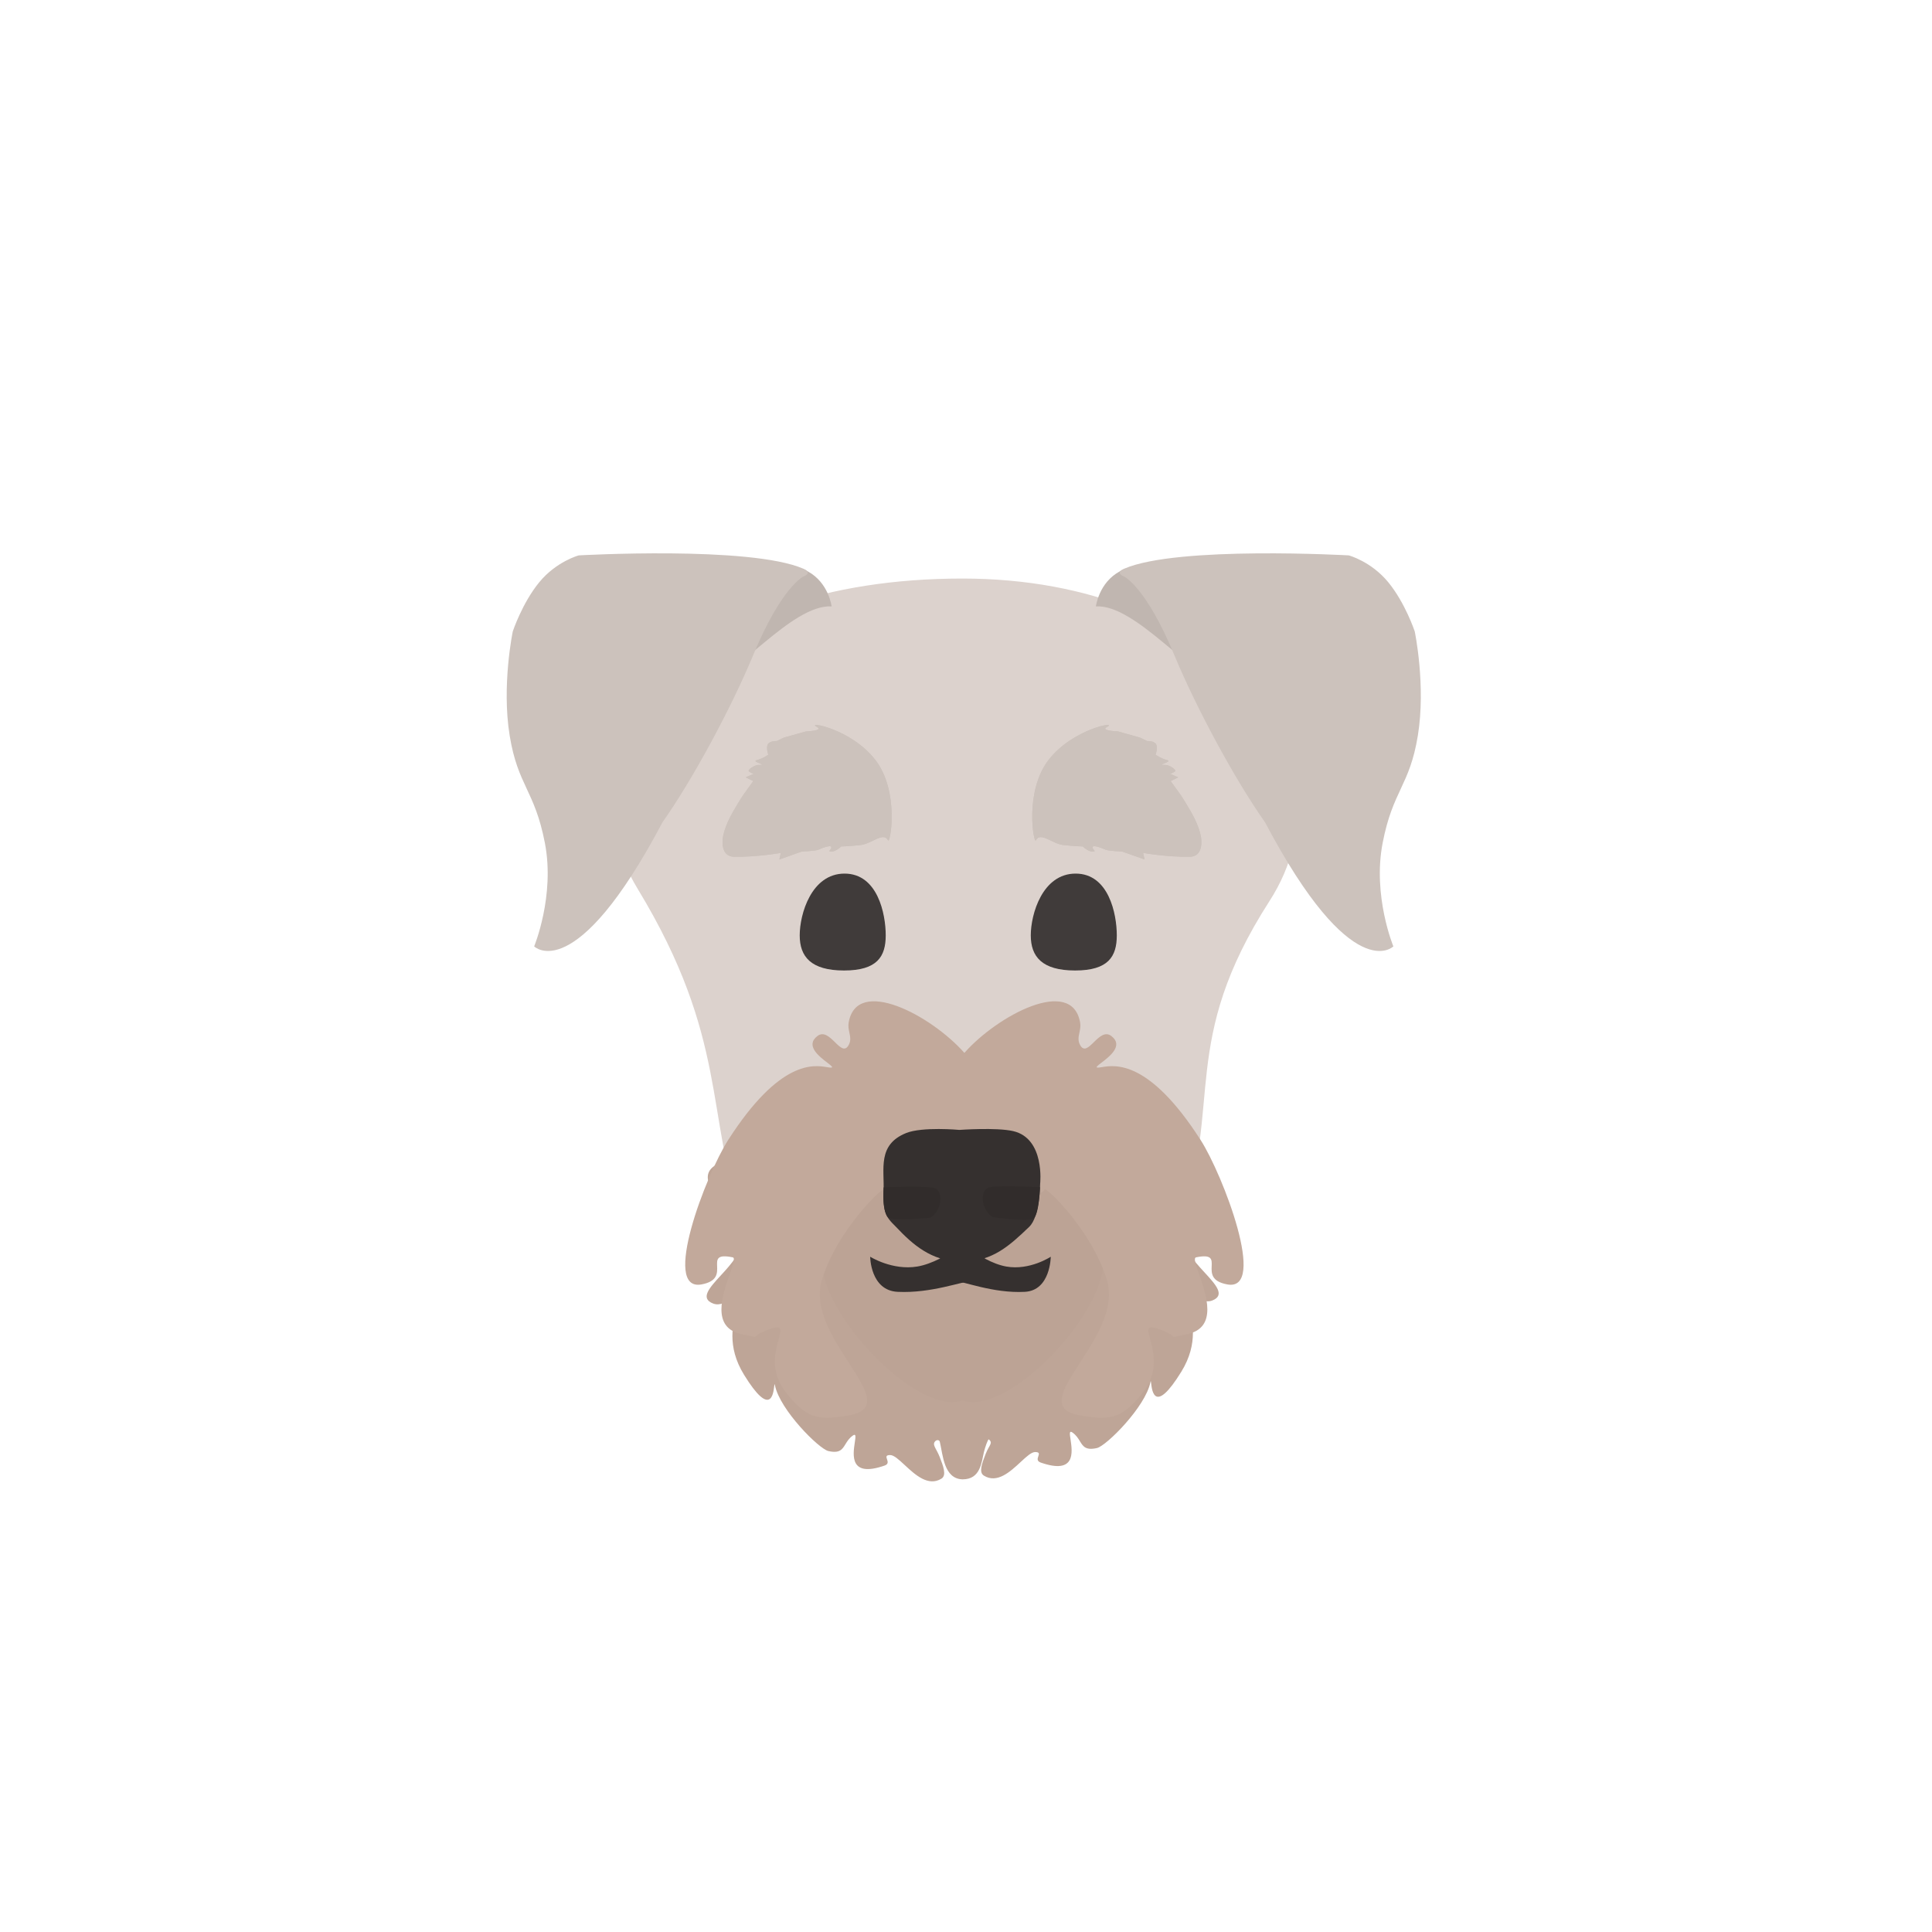 <svg width="300" height="300" viewBox="0 0 300 300" fill="none" xmlns="http://www.w3.org/2000/svg">
<path d="M99.056 138.085C84.965 114.854 106.644 89.836 149.44 89.836C189.52 89.836 211.244 117.981 197.153 139.872C183.061 161.763 189.886 171.556 183.332 189.511C180.025 193.722 181.763 199.636 177.95 204.065C173.97 208.687 158.736 212.245 148.385 212.245C140.758 212.245 124.579 209.876 119.564 204.397C115.3 199.739 120.124 195.42 115.289 189.511C109.492 173.162 113.147 161.316 99.056 138.085Z" fill="#DCD2CD"/>
<path d="M149.313 173.077C152.287 168.458 162.968 167.813 170.34 168.989C173.236 169.452 175.048 170.605 176.857 171.755C178.681 172.916 180.502 174.075 183.431 174.521C181.804 174.711 184.848 174.737 183.431 174.521C183.431 174.521 185.721 178.432 185.721 179.117C185.721 179.358 185.23 180.246 186.266 180.774C188.579 181.951 189.993 183.809 187.583 185.262C186.626 185.838 188.521 184.464 187.437 183.863C186.463 183.322 185.721 182.911 185.721 183.714C185.721 183.912 185.955 184.489 186.266 185.262C187.182 187.531 188.777 191.483 187.14 192.44C186.524 192.799 185.873 192.389 185.329 192.047C184.813 191.722 184.393 191.458 184.194 191.972C183.509 193.742 185.372 195.767 187.024 197.562C188.791 199.482 190.316 201.139 188.231 201.944C187.175 202.352 186.109 201.681 185.338 201.196C184.648 200.762 184.194 200.477 184.194 201.243C184.194 201.596 184.337 202.096 184.518 202.726C185.133 204.879 186.182 208.545 183.431 213.007C179.313 219.685 178.883 215.974 178.746 214.79C178.708 214.468 178.693 214.333 178.631 214.643C177.867 218.461 171.794 224.517 170.34 224.849C168.581 225.251 168.183 224.601 167.684 223.786C167.409 223.336 167.103 222.836 166.521 222.434C166.018 222.086 166.103 222.652 166.233 223.522C166.527 225.484 167.052 228.997 161.612 227.109C160.969 226.885 161.109 226.475 161.23 226.122C161.351 225.769 161.453 225.473 160.74 225.473C160.156 225.473 159.383 226.19 158.485 227.023C156.864 228.526 154.834 230.409 152.776 229.134C151.941 228.617 152.498 227.189 153.055 225.757C153.59 224.383 154.243 224.086 153.549 223.513C153.413 223.402 152.95 224.776 152.776 225.505C152.408 227.041 152.264 229.712 149.482 229.712C146.562 229.655 146.411 225.888 145.954 223.981C145.91 223.513 145.444 223.601 145.309 223.713C144.614 224.285 145.375 224.851 145.91 226.225C146.467 227.656 147.023 229.085 146.189 229.602C144.13 230.876 142.101 228.994 140.479 227.49C139.581 226.657 138.808 225.94 138.225 225.94C137.512 225.94 137.613 226.237 137.734 226.589C137.855 226.943 137.995 227.353 137.352 227.576C131.912 229.465 132.438 225.952 132.731 223.99C132.862 223.119 132.946 222.554 132.443 222.902C131.862 223.304 131.556 223.804 131.281 224.253C130.781 225.069 130.383 225.719 128.625 225.317C127.17 224.984 121.098 218.928 120.334 215.111C120.272 214.8 120.256 214.935 120.219 215.257C120.082 216.441 119.652 220.152 115.534 213.475C112.782 209.012 113.831 205.346 114.447 203.193C114.627 202.564 114.77 202.063 114.77 201.711C114.77 200.944 114.317 201.23 113.627 201.664C112.856 202.149 111.79 202.819 110.734 202.412C108.649 201.607 110.174 199.949 111.94 198.03C113.593 196.234 115.456 194.21 114.77 192.44C114.571 191.925 114.152 192.189 113.636 192.514C113.092 192.857 112.44 193.267 111.825 192.907C110.187 191.95 111.782 187.998 112.698 185.729C113.01 184.957 113.243 184.379 113.243 184.181C113.243 183.378 112.502 183.79 111.528 184.33C110.444 184.932 111.118 184.758 110.161 184.181C110.161 183.714 109.069 181.951 111.382 180.774C112.418 180.246 113.243 179.826 113.243 179.585C113.243 178.9 117.366 175.518 115.534 174.988C114.117 175.204 117.161 175.179 115.534 174.988C118.462 174.542 120.283 173.384 122.108 172.223C123.917 171.072 125.728 169.919 128.625 169.457C135.74 168.321 145.939 168.882 149.313 173.077Z" fill="#BEA597"/>
<path d="M170.172 94.164C170.172 94.164 170.608 90.485 173.892 88.711C176.52 86.96 181.226 90.228 181.226 90.228L188.345 104.52C185.424 105.79 176.428 93.775 170.172 94.164Z" fill="#C0B6B0"/>
<path d="M216.361 146.955C216.361 146.955 210.002 153.372 196.44 127.697C191.791 121.115 185.769 109.977 182.368 101.766C177.948 91.097 174.561 89.53 174.561 89.53C174.561 89.53 173.001 88.979 174.584 88.298C182.886 84.725 209.441 86.24 209.441 86.24C209.441 86.24 212.906 87.171 215.561 90.401C218.217 93.631 219.68 98.047 219.68 98.047C219.68 98.047 221.437 106.43 220.16 114.24C218.884 122.05 216.278 122.693 214.694 130.904C213.109 139.114 216.361 146.955 216.361 146.955Z" fill="#CCC2BC"/>
<path d="M129.133 94.164C129.133 94.164 128.697 90.485 125.412 88.711C122.785 86.96 118.079 90.228 118.079 90.228L110.96 104.52C113.881 105.79 122.876 93.775 129.133 94.164Z" fill="#C0B6B0"/>
<path d="M82.944 146.955C82.944 146.955 89.303 153.372 102.865 127.697C107.513 121.115 113.535 109.977 116.937 101.766C121.357 91.097 124.744 89.53 124.744 89.53C124.744 89.53 126.304 88.979 124.721 88.298C116.418 84.725 89.864 86.24 89.864 86.24C89.864 86.24 86.399 87.171 83.743 90.401C81.088 93.631 79.624 98.047 79.624 98.047C79.624 98.047 77.868 106.43 79.144 114.24C80.421 122.05 83.026 122.693 84.611 130.904C86.195 139.114 82.944 146.955 82.944 146.955Z" fill="#CCC2BC"/>
<path d="M137.631 181.315C137.631 181.315 127.811 190.116 127.603 195.497C127.29 203.582 140.951 218.311 148.319 217.694C148.741 217.659 149.126 217.59 149.481 217.487C149.836 217.59 150.221 217.659 150.643 217.694C158.011 218.311 171.672 203.582 171.359 195.497C171.15 190.116 161.33 181.315 161.33 181.315C157.67 181.556 155.382 181.219 153.777 180.982C151.702 180.676 150.767 180.538 149.481 182.034C148.195 180.538 147.259 180.676 145.185 180.982C143.579 181.219 141.292 181.556 137.631 181.315Z" fill="#BCA395"/>
<path d="M149.75 163.492C144.588 157.653 133.061 151.541 131.782 158.766C131.679 159.348 131.787 159.858 131.891 160.345C132.027 160.988 132.155 161.592 131.782 162.273C131.194 163.344 130.473 162.638 129.658 161.838C128.834 161.03 127.912 160.126 126.933 160.87C124.983 162.351 127.214 164.057 128.47 165.018C129.085 165.488 129.467 165.78 129.012 165.78C128.861 165.78 128.662 165.747 128.415 165.706C126.384 165.369 121.109 164.495 113.079 177.001C109.609 182.407 102.656 200.586 108.923 199.445C111.446 198.986 111.395 197.67 111.353 196.603C111.312 195.546 111.28 194.732 113.77 195.237C114.199 195.324 113.833 196.362 113.328 197.797C112.199 201.004 110.372 206.191 115.157 207.16C116.835 207.5 117.098 207.646 117.263 207.573C117.449 207.491 117.512 207.132 119.312 206.459C121.532 205.628 121.332 206.368 120.897 207.975C120.376 209.901 119.518 213.072 122.084 216.278C125.215 220.19 126.877 220.62 131.782 219.785C136.569 218.969 134.498 215.774 131.801 211.612C129.316 207.775 126.297 203.117 127.626 198.744C130.002 190.926 137.323 184.015 137.323 184.716C137.323 186.132 149.75 186.252 149.75 186.252C149.75 186.252 162.178 186.132 162.178 184.716C162.178 184.015 169.499 190.926 171.874 198.744C173.203 203.117 170.185 207.775 167.699 211.612C165.002 215.774 162.932 218.969 167.719 219.785C172.623 220.62 174.285 220.19 177.416 216.278C179.982 213.072 179.124 209.901 178.603 207.975C178.168 206.368 177.968 205.628 180.188 206.459C181.988 207.132 182.051 207.491 182.237 207.573C182.403 207.646 182.666 207.5 184.343 207.16C189.129 206.191 187.302 201.004 186.172 197.797C185.667 196.362 185.301 195.324 185.73 195.237C188.221 194.732 188.189 195.546 188.148 196.603C188.106 197.67 188.054 198.986 190.578 199.445C196.845 200.586 189.892 182.407 186.421 177.001C178.391 164.495 173.116 165.369 171.085 165.706C170.838 165.747 170.639 165.78 170.489 165.78C170.034 165.78 170.416 165.488 171.03 165.018C172.287 164.057 174.517 162.351 172.567 160.87C171.588 160.126 170.667 161.03 169.842 161.838C169.027 162.638 168.306 163.344 167.719 162.273C167.345 161.592 167.473 160.988 167.61 160.345C167.713 159.858 167.822 159.348 167.719 158.766C166.439 151.541 154.913 157.653 149.75 163.492Z" fill="#C2A99B"/>
<path d="M147.271 185.574H151.944V194.601H147.271V185.574Z" fill="#35302F"/>
<path d="M147.396 191.592C147.396 191.592 146.846 198.851 148.052 198.881C149.579 198.918 154.159 200.857 159.139 200.595C163.137 200.384 163.159 195.145 163.159 195.145C163.159 195.145 159.896 197.318 156.245 196.665C155.174 196.474 154.066 196.025 153.036 195.485C152.099 194.994 151.575 191.609 151.575 191.609L147.396 191.592Z" fill="#35302F"/>
<path d="M151.812 191.592C151.812 191.592 152.393 198.851 151.117 198.881C149.499 198.918 144.65 200.857 139.377 200.595C135.145 200.384 135.121 195.146 135.121 195.146C135.121 195.146 138.576 197.317 142.442 196.665C143.576 196.474 144.749 196.025 145.839 195.485C146.832 194.994 147.386 191.609 147.386 191.609L151.812 191.592Z" fill="#35302F"/>
<path d="M140.702 175.94C143.221 174.922 148.974 175.451 148.974 175.451C148.974 175.451 154.725 175.038 157.326 175.639C162.299 176.787 161.514 183.807 161.514 183.807C161.514 183.807 161.497 188.887 159.821 190.497C156.696 193.501 154.146 195.771 149.719 195.9C145.292 196.029 142.279 193.805 139.587 190.979C137.945 189.254 137.031 188.897 137.199 184.978C137.346 181.518 136.212 177.752 140.702 175.94Z" fill="#35302F"/>
<path d="M137.969 189.091C137.6 188.86 137.349 187.999 137.248 187.102C137.102 185.796 137.211 184.373 137.211 184.373C137.211 184.373 144.315 184.071 145.256 184.541C146.521 185.173 146.244 187.962 144.461 189.085C144.461 189.085 138.877 189.656 137.969 189.091Z" fill="#312C2B"/>
<path d="M160.468 189.213C161.362 188.615 161.485 184.349 161.485 184.349C161.485 184.349 154.357 183.979 153.409 184.434C152.134 185.045 152.365 187.838 154.129 188.99C154.129 188.99 159.58 189.807 160.468 189.213Z" fill="#312C2B"/>
<path d="M131.062 150.697C125.908 150.697 124.179 148.534 124.179 145.24C124.179 141.946 125.989 135.652 131.143 135.652C136.298 135.652 137.535 141.946 137.535 145.24C137.535 148.534 136.216 150.697 131.062 150.697Z" fill="#403B3A"/>
<path d="M166.942 150.697C161.788 150.697 160.059 148.534 160.059 145.24C160.059 141.946 161.87 135.652 167.024 135.652C172.178 135.652 173.416 141.946 173.416 145.24C173.416 148.534 172.097 150.697 166.942 150.697Z" fill="#403B3A"/>
<path d="M160.856 130.486C161.56 129.108 163.391 131.015 165.08 131.212C166.768 131.409 168.131 131.438 168.131 131.438C168.131 131.438 169.24 132.537 169.997 132.158C169.997 132.158 168.532 130.605 171.687 131.946C172.165 132.149 174.239 132.225 174.239 132.225L177.726 133.458L177.509 132.442C177.509 132.442 181.222 133.102 184.764 133.037C187.096 132.993 186.475 129.905 186.475 129.905C186.475 129.905 186.321 128.824 185.544 127.218C184.767 125.612 183.366 123.483 183.366 123.483L181.784 121.287L182.953 120.706L181.652 120.128C181.652 120.128 181.942 120.183 182.466 119.769C182.72 119.568 181.589 118.744 180.906 118.773C179.327 118.839 182.188 118.279 181.247 118.034C180.233 117.77 179.447 117.189 179.447 117.189C179.447 117.189 179.839 116.079 179.508 115.547C179.177 115.016 178.122 115.063 178.122 115.063L177.036 114.537L173.602 113.574C173.602 113.574 170.767 113.471 171.893 112.886C173.749 111.921 166.628 113.086 162.827 117.994C159.026 122.902 160.52 131.142 160.856 130.486Z" fill="#CCC2BC"/>
<path d="M160.856 130.486C161.56 129.108 163.391 131.015 165.08 131.212C166.768 131.409 168.131 131.438 168.131 131.438C168.131 131.438 169.24 132.537 169.997 132.158C169.997 132.158 168.532 130.605 171.687 131.946C172.165 132.149 174.239 132.225 174.239 132.225L177.726 133.458L177.509 132.442C177.509 132.442 181.222 133.102 184.764 133.037C187.096 132.993 186.475 129.905 186.475 129.905C186.475 129.905 186.321 128.824 185.544 127.218C184.767 125.612 183.366 123.483 183.366 123.483L181.784 121.287L182.953 120.706L181.652 120.128C181.652 120.128 181.942 120.183 182.466 119.769C182.72 119.568 181.589 118.744 180.906 118.773C179.327 118.839 182.188 118.279 181.247 118.034C180.233 117.77 179.447 117.189 179.447 117.189C179.447 117.189 179.839 116.079 179.508 115.547C179.177 115.016 178.122 115.063 178.122 115.063L177.036 114.537L173.602 113.574C173.602 113.574 170.767 113.471 171.893 112.886C173.749 111.921 166.628 113.086 162.827 117.994C159.026 122.902 160.52 131.142 160.856 130.486Z" fill="#CCC2BC"/>
<path d="M137.892 130.486C137.188 129.108 135.357 131.015 133.668 131.212C131.98 131.409 130.617 131.438 130.617 131.438C130.617 131.438 129.508 132.537 128.751 132.158C128.751 132.158 130.216 130.605 127.061 131.946C126.583 132.149 124.509 132.225 124.509 132.225L121.022 133.458L121.239 132.442C121.239 132.442 117.526 133.102 113.984 133.037C111.652 132.993 112.273 129.905 112.273 129.905C112.273 129.905 112.427 128.824 113.204 127.218C113.981 125.612 115.382 123.483 115.382 123.483L116.964 121.287L115.795 120.706L117.096 120.128C117.096 120.128 116.806 120.183 116.282 119.769C116.028 119.568 117.159 118.744 117.842 118.773C119.421 118.839 116.56 118.279 117.501 118.034C118.515 117.77 119.301 117.189 119.301 117.189C119.301 117.189 118.909 116.079 119.24 115.547C119.571 115.016 120.626 115.063 120.626 115.063L121.712 114.537L125.146 113.574C125.146 113.574 127.981 113.471 126.855 112.886C124.999 111.921 132.12 113.086 135.921 117.994C139.722 122.902 138.228 131.142 137.892 130.486Z" fill="#CCC2BC"/>
<path d="M137.892 130.486C137.188 129.108 135.357 131.015 133.668 131.212C131.98 131.409 130.617 131.438 130.617 131.438C130.617 131.438 129.508 132.537 128.751 132.158C128.751 132.158 130.216 130.605 127.061 131.946C126.583 132.149 124.509 132.225 124.509 132.225L121.022 133.458L121.239 132.442C121.239 132.442 117.526 133.102 113.984 133.037C111.652 132.993 112.273 129.905 112.273 129.905C112.273 129.905 112.427 128.824 113.204 127.218C113.981 125.612 115.382 123.483 115.382 123.483L116.964 121.287L115.795 120.706L117.096 120.128C117.096 120.128 116.806 120.183 116.282 119.769C116.028 119.568 117.159 118.744 117.842 118.773C119.421 118.839 116.56 118.279 117.501 118.034C118.515 117.77 119.301 117.189 119.301 117.189C119.301 117.189 118.909 116.079 119.24 115.547C119.571 115.016 120.626 115.063 120.626 115.063L121.712 114.537L125.146 113.574C125.146 113.574 127.981 113.471 126.855 112.886C124.999 111.921 132.12 113.086 135.921 117.994C139.722 122.902 138.228 131.142 137.892 130.486Z" fill="#CCC2BC"/>
</svg>
